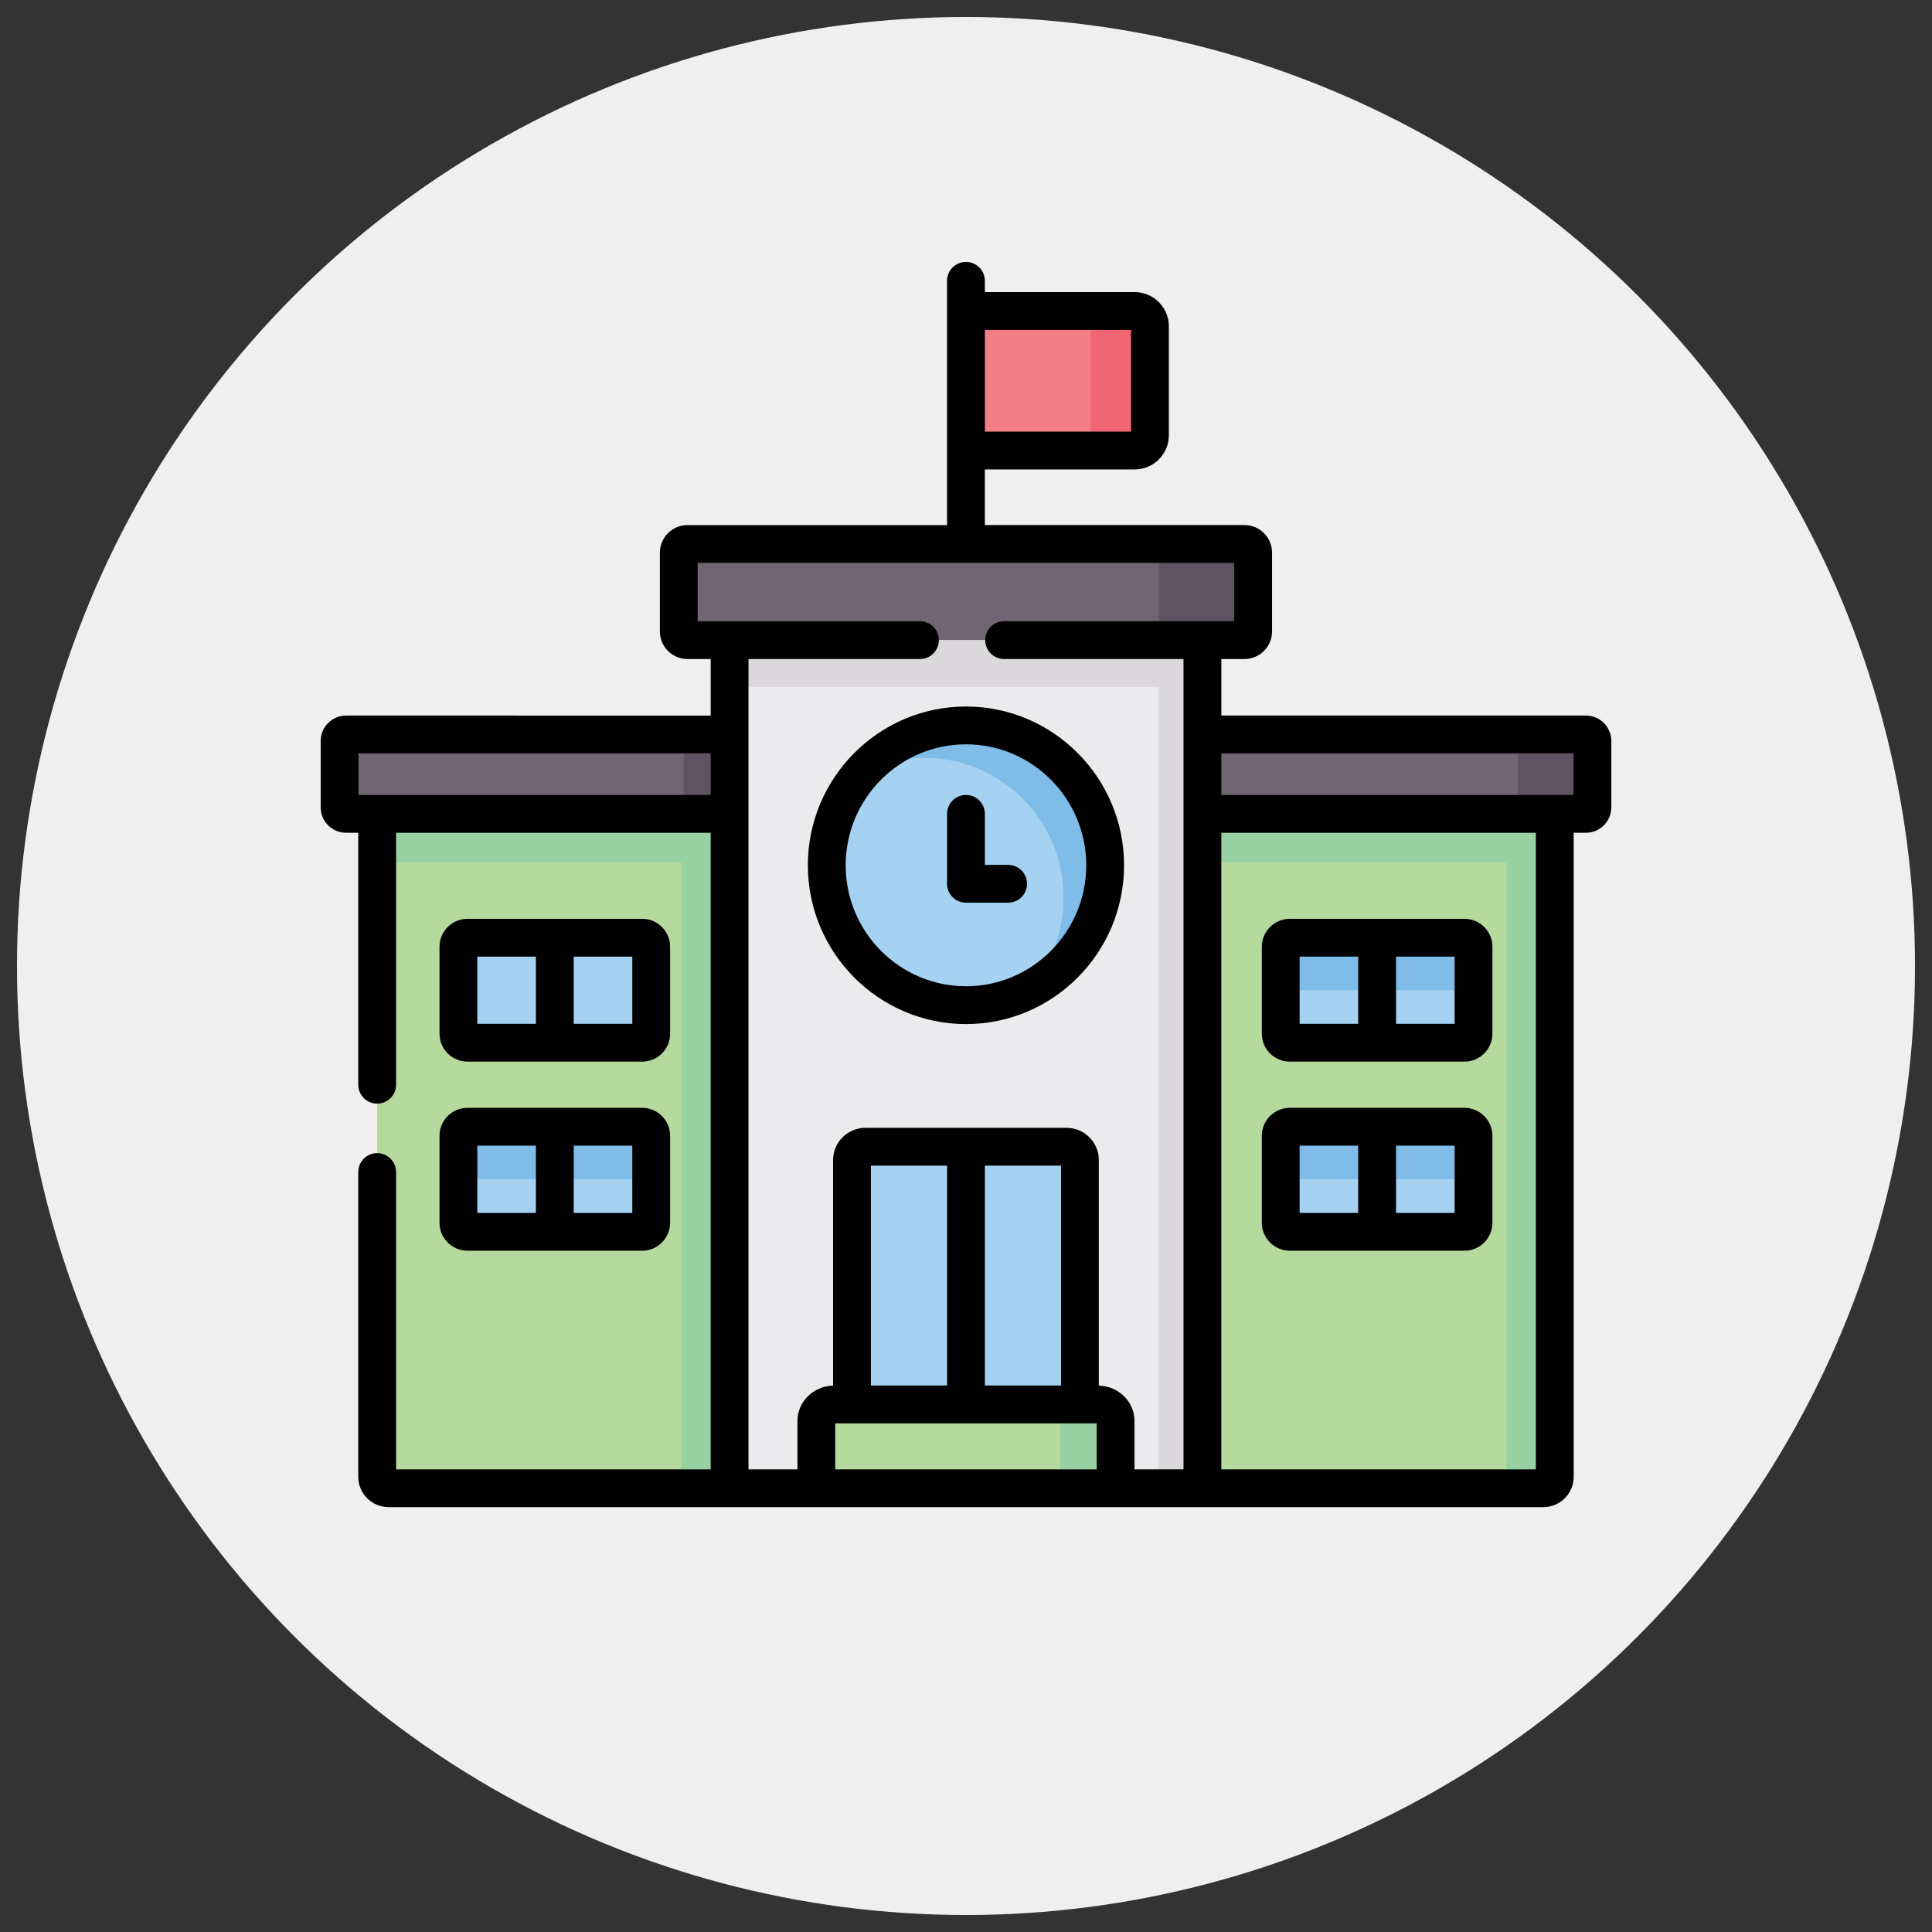 <?xml version="1.0" encoding="utf-8"?>
<!-- Generator: Adobe Illustrator 16.0.0, SVG Export Plug-In . SVG Version: 6.00 Build 0)  -->
<!DOCTYPE svg PUBLIC "-//W3C//DTD SVG 1.1//EN" "http://www.w3.org/Graphics/SVG/1.1/DTD/svg11.dtd">
<svg version="1.1" id="Layer_1" xmlns="http://www.w3.org/2000/svg" xmlns:xlink="http://www.w3.org/1999/xlink" x="0px" y="0px"
	 width="300px" height="300px" viewBox="0 0 300 300" enable-background="new 0 0 300 300" xml:space="preserve">
<rect x="0" y="0" width="300" height="300" fill="#333333" stroke="none"/>
<g>
	<circle fill="#EFEFF0" cx="150" cy="150" r="147.362"/>
	<g>
		<g>
			<path fill="#B6DA9E" d="M186.71,231.096h52.938c0.978,0,1.774-0.799,1.774-1.775V117.678H186.71l-16.226,58.424L186.71,231.096z"
				/>
		</g>
		<g>
			<path fill="#B6DA9E" d="M113.29,231.096H60.354c-0.988,0-1.787-0.799-1.787-1.775V117.678h54.723l15.091,58.424L113.29,231.096z"
				/>
		</g>
		<g>
			<path fill="#98D1A3" d="M58.567,133.942h47.221v97.153h5.716c0.976,0,1.786-0.799,1.786-1.775V126.375H58.567V133.942z"/>
		</g>
		<g>
			<path fill="#706672" d="M113.29,126.375H58.567h-4.838c-0.555,0-0.998-0.456-0.998-1.01V115.06c0-0.555,0.443-1.009,0.998-1.009
				h59.561V126.375z"/>
		</g>
		<g>
			<path fill="#5E5461" d="M106.178,126.375h7.112v-8.697v-3.626h-7.112v3.626V126.375z"/>
		</g>
		<g>
			<path fill="#EBEAEC" d="M113.29,231.096h73.42V126.375V90.701h-73.42v35.673V231.096z"/>
		</g>
		<g>
			<path fill="#706672" d="M113.29,99.398h73.42h6.534c0.744,0,1.345-0.599,1.345-1.353V85.821c0-0.743-0.601-1.354-1.345-1.354
				h-43.249h-43.24c-0.742,0-1.354,0.61-1.354,1.354v12.224c0,0.754,0.612,1.353,1.354,1.353H113.29z"/>
		</g>
		<g>
			<path fill="#F37F86" d="M149.995,69.96h26.207c1.3,0,2.362-1.065,2.362-2.375V50.67c0-1.308-1.063-2.374-2.362-2.374h-26.207
				V69.96z"/>
		</g>
		<g>
			<path fill="#DBD8DB" d="M113.29,106.686h66.572v124.41h6.848V126.375V99.398h-73.42V106.686z"/>
		</g>
		<g>
			<path fill="#5E5461" d="M186.71,99.398h6.534c0.744,0,1.345-0.599,1.345-1.353V85.821c0-0.743-0.601-1.354-1.345-1.354h-14.688
				c0.742,0,1.352,0.61,1.352,1.354v12.224c0,0.743-0.599,1.353-1.333,1.353H186.71z"/>
		</g>
		<g>
			<path fill="#98D1A3" d="M186.71,133.942h47.221v97.153h5.717c0.978,0,1.774-0.799,1.774-1.775V126.375H186.71V133.942z"/>
		</g>
		<g>
			<path fill="#A5D2F1" d="M99.721,161.914H86.151v-16.306h13.569c0.766,0,1.399,0.633,1.399,1.398v13.51
				C101.118,161.281,100.486,161.914,99.721,161.914z"/>
		</g>
		<g>
			<path fill="#A5D2F1" d="M86.151,161.914H72.593c-0.777,0-1.41-0.633-1.41-1.398v-13.51c0-0.765,0.633-1.398,1.41-1.398h13.559
				V161.914z"/>
		</g>
		<g>
			<path fill="#A5D2F1" d="M86.151,191.275H72.593c-0.777,0-1.41-0.633-1.41-1.41v-13.498c0-0.777,0.633-1.408,1.41-1.408h13.559
				V191.275z"/>
		</g>
		<g>
			<path fill="#A5D2F1" d="M99.721,191.275H86.151v-16.316h13.569c0.766,0,1.399,0.631,1.399,1.408v13.498
				C101.118,190.643,100.486,191.275,99.721,191.275z"/>
		</g>
		<g>
			<path fill="#A5D2F1" d="M200.281,161.914h13.558v-16.306h-13.558c-0.777,0-1.41,0.633-1.41,1.398v13.51
				C198.871,161.281,199.504,161.914,200.281,161.914z"/>
		</g>
		<g>
			<path fill="#A5D2F1" d="M213.839,161.914h13.569c0.767,0,1.396-0.633,1.396-1.398v-13.51c0-0.765-0.63-1.398-1.396-1.398h-13.569
				V161.914z"/>
		</g>
		<g>
			<path fill="#A5D2F1" d="M213.839,191.275h13.569c0.767,0,1.396-0.633,1.396-1.41v-13.498c0-0.777-0.63-1.408-1.396-1.408h-13.569
				V191.275z"/>
		</g>
		<g>
			<path fill="#A5D2F1" d="M200.281,191.275h13.558v-16.316h-13.558c-0.777,0-1.41,0.631-1.41,1.408v13.498
				C198.871,190.643,199.504,191.275,200.281,191.275z"/>
		</g>
		<g>
			<path fill="#A5D2F1" d="M132.296,218.084l17.699,2.74v-42.76h-15.612c-1.143,0-2.087,0.932-2.087,2.072V218.084z"/>
		</g>
		<g>
			<path fill="#A5D2F1" d="M149.995,220.043l17.697-1.959v-37.947c0-1.141-0.933-2.072-2.075-2.072h-15.622V220.043z"/>
		</g>
		<g>
			<path fill="#A5D2F1" d="M149.995,156.078c11.938,0,21.614-9.726,21.614-21.717c0-11.991-9.676-21.718-21.614-21.718
				c-11.939,0-21.614,9.728-21.614,21.718C128.381,146.352,138.056,156.078,149.995,156.078z"/>
		</g>
		<g>
			<path fill="#706672" d="M186.71,126.375h54.712h4.839c0.553,0,1.01-0.456,1.01-1.01V115.06c0-0.555-0.457-1.009-1.01-1.009
				H186.71V126.375z"/>
		</g>
		<g>
			<path fill="#5E5461" d="M241.422,126.375h4.839c0.553,0,1.01-0.456,1.01-1.01V115.06c0-0.555-0.457-1.009-1.01-1.009h-11.572
				c0.542,0,0.995,0.455,0.995,1.009v10.305c0,0.554-0.453,1.01-0.995,1.01H241.422z"/>
		</g>
		<g>
			<path fill="#B6DA9E" d="M126.762,231.096h46.467v-10.459c0-1.398-1.243-2.553-2.752-2.553h-2.784h-17.697h-17.699h-2.773
				c-1.52,0-2.763,1.154-2.763,2.553v10.459H126.762z"/>
		</g>
		<g>
			<path fill="#7FBCE7" d="M71.183,183.111h14.969v-8.154H72.593c-0.777,0-1.41,0.633-1.41,1.398V183.111z"/>
		</g>
		<g>
			<path fill="#7FBCE7" d="M86.151,183.111h14.967v-6.756c0-0.766-0.632-1.398-1.397-1.398H86.151V183.111z"/>
		</g>
		<g>
			<path fill="#7FBCE7" d="M198.871,153.76h14.968v-8.152h-13.558c-0.777,0-1.41,0.632-1.41,1.398V153.76L198.871,153.76z"/>
		</g>
		<g>
			<path fill="#7FBCE7" d="M213.839,153.76h14.966v-6.754c0-0.765-0.632-1.398-1.396-1.398h-13.569V153.76L213.839,153.76z"/>
		</g>
		<g>
			<path fill="#7FBCE7" d="M198.871,183.111h14.968v-8.154h-13.558c-0.777,0-1.41,0.633-1.41,1.398V183.111L198.871,183.111z"/>
		</g>
		<g>
			<path fill="#7FBCE7" d="M213.839,183.111h14.966v-6.756c0-0.766-0.632-1.398-1.396-1.398h-13.569V183.111L213.839,183.111z"/>
		</g>
		<g>
			<path fill="#7FBCE7" d="M143.536,117.678c11.939,0,21.615,9.717,21.615,21.708c0,5.501-2.029,10.526-5.392,14.354
				c7.033-3.584,11.85-10.916,11.85-19.379c0-11.991-9.676-21.718-21.614-21.718c-6.459,0-12.262,2.85-16.223,7.365
				C136.701,118.521,140.02,117.678,143.536,117.678z"/>
		</g>
		<g>
			<path fill="#98D1A3" d="M164.564,231.096h8.664v-10.459c0-1.398-1.241-2.553-2.752-2.553h-2.784h-5.882
				c1.511,0,2.754,1.154,2.754,2.553V231.096z"/>
		</g>
		<g>
			<path fill="#F16673" d="M166.971,69.96h9.231c1.299,0,2.362-1.065,2.362-2.375V50.67c0-1.308-1.063-2.374-2.362-2.374h-9.231
				c1.309,0,2.375,1.066,2.375,2.374v16.915C169.346,68.895,168.279,69.96,166.971,69.96L166.971,69.96z"/>
		</g>
		<g>
			<path fill="#010101" d="M156.542,134.298h-3.612v-7.923c0-1.622-1.315-2.935-2.935-2.935c-1.622,0-2.937,1.313-2.937,2.935
				v10.859c0,1.621,1.314,2.936,2.937,2.936h6.547c1.621,0,2.935-1.314,2.935-2.936
				C159.477,135.612,158.163,134.298,156.542,134.298z"/>
			<path fill="#010101" d="M149.995,109.707c-13.538,0-24.551,11.06-24.551,24.654s11.013,24.655,24.551,24.655
				c13.537,0,24.549-11.06,24.549-24.655S163.532,109.707,149.995,109.707L149.995,109.707z M149.995,153.145
				c-10.3,0-18.679-8.427-18.679-18.784s8.379-18.783,18.679-18.783c10.299,0,18.679,8.426,18.679,18.783
				S160.294,153.145,149.995,153.145L149.995,153.145z"/>
			<path fill="#010101" d="M72.593,164.85h27.128c2.39,0,4.335-1.943,4.335-4.334v-13.51c0-2.389-1.945-4.333-4.335-4.333H72.593
				c-2.396,0-4.346,1.942-4.346,4.333v13.51C68.249,162.906,70.196,164.85,72.593,164.85z M89.087,148.544h9.096v10.435h-9.096
				V148.544z M74.118,148.544h9.098v10.435h-9.098V148.544z"/>
			<path fill="#010101" d="M68.249,189.865c0,2.396,1.947,4.346,4.344,4.346h27.128c2.39,0,4.335-1.949,4.335-4.346v-13.498
				c0-2.396-1.945-4.344-4.335-4.344H72.593c-2.396,0-4.346,1.947-4.346,4.344v13.498H68.249z M89.087,177.895h9.096v10.445h-9.096
				V177.895z M74.118,177.895h9.098v10.445h-9.098V177.895z"/>
			<path fill="#010101" d="M200.281,164.85h27.127c2.388,0,4.334-1.943,4.334-4.334v-13.51c0-2.389-1.946-4.333-4.334-4.333h-27.127
				c-2.396,0-4.345,1.942-4.345,4.333v13.51C195.937,162.906,197.885,164.85,200.281,164.85L200.281,164.85z M216.775,148.544h9.096
				v10.435h-9.096V148.544z M201.806,148.544h9.096v10.435h-9.096V148.544z"/>
			<path fill="#010101" d="M200.281,194.211h27.127c2.388,0,4.334-1.949,4.334-4.346v-13.498c0-2.396-1.946-4.344-4.334-4.344
				h-27.127c-2.396,0-4.345,1.947-4.345,4.344v13.498C195.937,192.262,197.885,194.211,200.281,194.211L200.281,194.211z
				 M216.775,177.895h9.096v10.445h-9.096V177.895z M201.806,177.895h9.096v10.445h-9.096V177.895z"/>
			<path fill="#010101" d="M246.261,111.115h-56.614v-8.782h3.598c2.36,0,4.278-1.924,4.278-4.289V85.821
				c0-2.366-1.918-4.29-4.278-4.29H152.93v-8.637h23.272c2.92,0,5.299-2.382,5.299-5.309V50.67c0-2.928-2.379-5.31-5.299-5.31
				H152.93v-1.756c0-1.622-1.315-2.936-2.935-2.936c-1.622,0-2.937,1.314-2.937,2.936v4.692V69.96v11.572h-40.304
				c-2.363,0-4.29,1.924-4.29,4.289v12.224c0,2.365,1.927,4.29,4.29,4.29h3.601v8.781H53.729c-2.169,0-3.934,1.769-3.934,3.944
				v10.305c0,2.176,1.765,3.945,3.934,3.945h1.902v39.125c0,1.621,1.314,2.936,2.936,2.936s2.936-1.314,2.936-2.936V129.31h48.853
				v98.85H61.503v-46.168c0-1.623-1.314-2.936-2.936-2.936s-2.936,1.313-2.936,2.936v47.328c0,2.6,2.118,4.711,4.722,4.711h52.937
				h73.42h52.938c2.595,0,4.711-2.111,4.711-4.711V129.31h1.902c2.175,0,3.943-1.769,3.943-3.945V115.06
				C250.204,112.885,248.436,111.115,246.261,111.115L246.261,111.115z M152.93,51.231h22.7v15.793h-22.7V51.231z M110.355,123.438
				H55.667v-6.452h54.688V123.438z M244.333,116.986v6.453h-2.911h-51.775v-6.453H244.333z M170.294,228.16h-40.598v-7.139h2.602
				h35.395h2.602V228.16L170.294,228.16z M135.233,215.148V181h11.825v34.148H135.233z M152.93,215.148V181h11.825v34.148H152.93z
				 M170.626,215.158v-35.021c0-2.762-2.246-5.008-5.01-5.008h-31.233c-2.77,0-5.022,2.246-5.022,5.008v35.021
				c-3.065,0.082-5.536,2.504-5.536,5.479v7.523h-7.599V126.375v-12.324v-11.717h26.623c1.621,0,2.936-1.315,2.936-2.936
				c0-1.622-1.314-2.937-2.936-2.937h-34.513v-9.058h83.314v9.058h-35.731c-1.619,0-2.935,1.315-2.935,2.937
				c0,1.621,1.315,2.936,2.935,2.936h27.854V228.16h-7.608v-7.523C176.165,217.66,173.693,215.236,170.626,215.158z M238.487,228.16
				h-48.841v-98.85h48.841V228.16L238.487,228.16z"/>
		</g>
	</g>
</g>
</svg>
